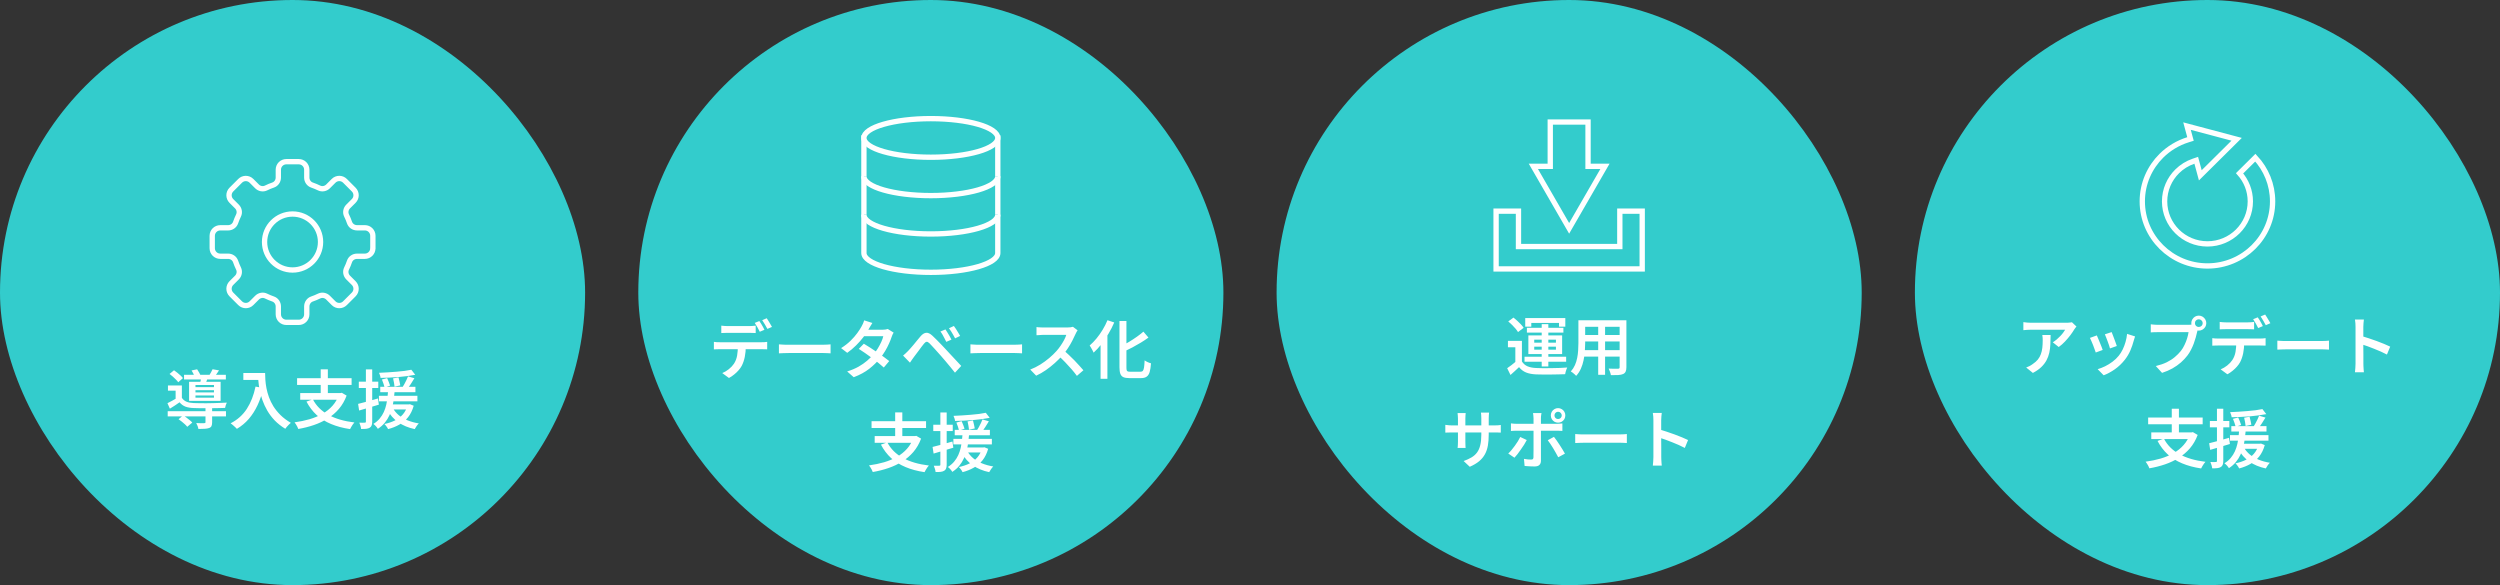 <svg width="940" height="220" viewBox="0 0 940 220" fill="none" xmlns="http://www.w3.org/2000/svg">
<rect x="0" y="0" width="940" height="220" fill="#333333" stroke="none"/>
<rect width="220" height="220" rx="110" fill="#33CCCC"/>
<path d="M140.201 93.334V88.653C140.201 86.992 138.854 85.646 137.193 85.646H134.228C132.967 85.646 131.821 84.87 131.415 83.681C131.106 82.766 130.736 81.881 130.312 81.026C129.754 79.892 130.014 78.534 130.906 77.642L133.004 75.545C134.18 74.368 134.18 72.465 133.004 71.288L129.699 67.984C128.523 66.808 126.619 66.808 125.443 67.984L123.345 70.082C122.454 70.973 121.089 71.234 119.962 70.676C119.107 70.257 118.222 69.888 117.312 69.579C116.124 69.172 115.348 68.026 115.348 66.765V63.8C115.348 62.139 114.002 60.793 112.34 60.793H107.66C105.998 60.793 104.652 62.139 104.652 63.8V66.765C104.652 68.02 103.876 69.172 102.688 69.579C101.772 69.888 100.887 70.257 100.032 70.682C98.898 71.24 97.54 70.979 96.649 70.088L94.551 67.99C93.375 66.814 91.471 66.814 90.295 67.99L86.99 71.294C85.814 72.471 85.814 74.374 86.99 75.551L89.088 77.648C89.98 78.54 90.24 79.904 89.682 81.032C89.264 81.887 88.894 82.772 88.585 83.687C88.179 84.876 87.033 85.652 85.772 85.652H82.807C81.145 85.652 79.799 86.998 79.799 88.659V93.34C79.799 95.001 81.145 96.347 82.807 96.347H85.772C87.033 96.347 88.179 97.123 88.585 98.312C88.894 99.221 89.264 100.106 89.682 100.967C90.24 102.101 89.98 103.459 89.088 104.351L86.99 106.448C85.814 107.625 85.814 109.528 86.99 110.705L90.295 114.009C91.471 115.185 93.375 115.185 94.551 114.009L96.649 111.911C97.54 111.02 98.904 110.759 100.032 111.317C100.887 111.735 101.772 112.105 102.688 112.421C103.876 112.827 104.652 113.973 104.652 115.234V118.199C104.652 119.86 105.998 121.206 107.66 121.206H112.34C114.002 121.206 115.348 119.86 115.348 118.199V115.234C115.348 113.979 116.124 112.827 117.312 112.421C118.222 112.111 119.107 111.742 119.962 111.323C121.096 110.765 122.454 111.026 123.345 111.917L125.443 114.015C126.619 115.191 128.523 115.191 129.699 114.015L133.004 110.711C134.18 109.535 134.18 107.631 133.004 106.454L130.906 104.357C130.014 103.465 129.754 102.101 130.312 100.973C130.73 100.119 131.1 99.233 131.409 98.318C131.815 97.129 132.961 96.353 134.222 96.353H137.187C138.848 96.353 140.194 95.007 140.194 93.346L140.201 93.334Z" stroke="white" stroke-width="2" stroke-miterlimit="10"/>
<path d="M110 101.52C115.813 101.52 120.526 96.808 120.526 90.994C120.526 85.181 115.813 80.469 110 80.469C104.187 80.469 99.474 85.181 99.474 90.994C99.474 96.808 104.187 101.52 110 101.52Z" stroke="white" stroke-width="2" stroke-miterlimit="10"/>
<path d="M63.056 154.599H84.968V156.567H63.056V154.599ZM69.2 140.919H84.92V142.671H69.2V140.919ZM77.264 153.207H79.76V158.775C79.76 159.383 79.68 159.855 79.52 160.191C79.376 160.527 79.072 160.775 78.608 160.935C78.16 161.095 77.608 161.191 76.952 161.223C76.312 161.271 75.528 161.295 74.6 161.295C74.552 160.959 74.448 160.583 74.288 160.167C74.128 159.751 73.96 159.383 73.784 159.063C74.216 159.079 74.632 159.095 75.032 159.111C75.448 159.127 75.808 159.135 76.112 159.135C76.432 159.119 76.656 159.111 76.784 159.111C76.976 159.095 77.104 159.063 77.168 159.015C77.232 158.967 77.264 158.871 77.264 158.727V153.207ZM67.136 157.623L68.888 156.183C69.288 156.423 69.696 156.703 70.112 157.023C70.544 157.343 70.952 157.663 71.336 157.983C71.736 158.303 72.056 158.607 72.296 158.895L70.4 160.479C70.192 160.191 69.904 159.879 69.536 159.543C69.184 159.207 68.792 158.871 68.36 158.535C67.944 158.199 67.536 157.895 67.136 157.623ZM63.752 140.607L65.432 139.215C65.832 139.487 66.248 139.799 66.68 140.151C67.112 140.487 67.512 140.831 67.88 141.183C68.264 141.535 68.568 141.863 68.792 142.167L67.016 143.727C66.808 143.423 66.52 143.087 66.152 142.719C65.8 142.335 65.416 141.967 65 141.615C64.584 141.247 64.168 140.911 63.752 140.607ZM72.032 139.287L74.12 138.855C74.376 139.207 74.624 139.607 74.864 140.055C75.12 140.487 75.304 140.871 75.416 141.207L73.208 141.687C73.112 141.367 72.952 140.983 72.728 140.535C72.504 140.071 72.272 139.655 72.032 139.287ZM73.496 146.703V147.543H80.456V146.703H73.496ZM73.496 148.695V149.535H80.456V148.695H73.496ZM73.496 144.759V145.551H80.456V144.759H73.496ZM71.096 143.559H82.952V150.735H71.096V143.559ZM68.384 144.927V150.423H66.032V146.895H63.152V144.927H68.384ZM75.704 141.615L78.248 141.807C78.072 142.255 77.904 142.679 77.744 143.079C77.584 143.479 77.44 143.823 77.312 144.111L75.272 143.847C75.368 143.495 75.456 143.119 75.536 142.719C75.616 142.303 75.672 141.935 75.704 141.615ZM79.928 138.831L82.352 139.263C82.064 139.711 81.776 140.135 81.488 140.535C81.216 140.919 80.96 141.263 80.72 141.567L78.68 141.135C78.904 140.783 79.128 140.399 79.352 139.983C79.592 139.551 79.784 139.167 79.928 138.831ZM68.384 149.583C68.8 150.239 69.384 150.727 70.136 151.047C70.904 151.351 71.808 151.519 72.848 151.551C73.424 151.567 74.112 151.583 74.912 151.599C75.728 151.615 76.592 151.623 77.504 151.623C78.432 151.607 79.368 151.591 80.312 151.575C81.256 151.543 82.152 151.511 83 151.479C83.864 151.447 84.624 151.415 85.28 151.383C85.168 151.607 85.04 151.919 84.896 152.319C84.768 152.719 84.68 153.071 84.632 153.375C83.88 153.391 82.984 153.415 81.944 153.447C80.904 153.463 79.824 153.479 78.704 153.495C77.584 153.495 76.512 153.495 75.488 153.495C74.48 153.479 73.608 153.455 72.872 153.423C71.64 153.391 70.592 153.215 69.728 152.895C68.864 152.559 68.128 152.015 67.52 151.263C66.96 151.663 66.376 152.063 65.768 152.463C65.16 152.847 64.528 153.247 63.872 153.663L62.96 151.599C63.52 151.327 64.12 151.015 64.76 150.663C65.416 150.311 66.048 149.951 66.656 149.583H68.384ZM91.496 140.247H98.288V142.863H91.496V140.247ZM97.016 140.247H99.68C99.68 140.999 99.712 141.863 99.776 142.839C99.84 143.799 99.976 144.831 100.184 145.935C100.392 147.023 100.704 148.151 101.12 149.319C101.536 150.471 102.096 151.623 102.8 152.775C103.52 153.911 104.408 155.007 105.464 156.063C106.536 157.119 107.832 158.095 109.352 158.991C109.16 159.135 108.928 159.343 108.656 159.615C108.384 159.887 108.12 160.167 107.864 160.455C107.624 160.743 107.424 160.999 107.264 161.223C105.728 160.279 104.4 159.231 103.28 158.079C102.176 156.911 101.248 155.679 100.496 154.383C99.744 153.071 99.136 151.759 98.672 150.447C98.208 149.119 97.856 147.831 97.616 146.583C97.376 145.335 97.216 144.167 97.136 143.079C97.056 141.991 97.016 141.047 97.016 140.247ZM96.08 145.359L99.032 145.887C98.472 148.287 97.736 150.455 96.824 152.391C95.912 154.327 94.816 156.039 93.536 157.527C92.256 158.999 90.768 160.239 89.072 161.247C88.912 161.071 88.688 160.847 88.4 160.575C88.112 160.319 87.816 160.055 87.512 159.783C87.208 159.527 86.944 159.319 86.72 159.159C89.28 157.847 91.312 156.031 92.816 153.711C94.32 151.375 95.408 148.591 96.08 145.359ZM117.632 150.135C118.896 152.583 120.848 154.535 123.488 155.991C126.128 157.431 129.384 158.383 133.256 158.847C133.064 159.039 132.864 159.287 132.656 159.591C132.464 159.895 132.272 160.199 132.08 160.503C131.888 160.823 131.736 161.103 131.624 161.343C128.936 160.943 126.552 160.303 124.472 159.423C122.392 158.559 120.584 157.431 119.048 156.039C117.528 154.631 116.256 152.951 115.232 150.999L117.632 150.135ZM112.88 147.783H128.336V150.303H112.88V147.783ZM111.704 142.191H132.2V144.735H111.704V142.191ZM120.584 138.879H123.272V148.935H120.584V138.879ZM127.496 147.783H128.048L128.528 147.687L130.328 148.743C129.608 150.663 128.64 152.335 127.424 153.759C126.208 155.167 124.808 156.367 123.224 157.359C121.64 158.351 119.912 159.167 118.04 159.807C116.168 160.447 114.208 160.943 112.16 161.295C112.096 161.055 111.976 160.775 111.8 160.455C111.64 160.151 111.464 159.847 111.272 159.543C111.096 159.239 110.92 158.991 110.744 158.799C112.744 158.527 114.632 158.135 116.408 157.623C118.184 157.095 119.8 156.415 121.256 155.583C122.728 154.751 123.992 153.735 125.048 152.535C126.12 151.335 126.936 149.911 127.496 148.263V147.783ZM142.976 145.431H156.2V147.471H142.976V145.431ZM142.472 148.815H156.944V150.903H142.472V148.815ZM145.64 152.055H153.776V153.951H145.64V152.055ZM143.6 142.695L145.568 142.167C145.776 142.615 145.984 143.111 146.192 143.655C146.4 144.183 146.56 144.631 146.672 144.999L144.608 145.671C144.512 145.271 144.368 144.791 144.176 144.231C143.984 143.671 143.792 143.159 143.6 142.695ZM147.8 142.263L149.84 141.903C149.984 142.383 150.112 142.911 150.224 143.487C150.352 144.047 150.448 144.519 150.512 144.903L148.352 145.383C148.32 144.983 148.248 144.487 148.136 143.895C148.04 143.303 147.928 142.759 147.8 142.263ZM154.664 139.023L156.128 140.919C155.248 141.095 154.272 141.255 153.2 141.399C152.144 141.543 151.04 141.663 149.888 141.759C148.736 141.855 147.584 141.927 146.432 141.975C145.28 142.023 144.168 142.063 143.096 142.095C143.08 141.807 143.008 141.479 142.88 141.111C142.768 140.743 142.648 140.431 142.52 140.175C143.576 140.127 144.656 140.071 145.76 140.007C146.88 139.943 147.976 139.863 149.048 139.767C150.136 139.671 151.16 139.567 152.12 139.455C153.096 139.327 153.944 139.183 154.664 139.023ZM147.728 153.471C148.288 154.463 149.032 155.351 149.96 156.135C150.904 156.903 152.008 157.543 153.272 158.055C154.536 158.567 155.936 158.951 157.472 159.207C157.2 159.463 156.92 159.799 156.632 160.215C156.344 160.631 156.112 161.007 155.936 161.343C153.536 160.831 151.464 159.967 149.72 158.751C147.992 157.535 146.632 155.983 145.64 154.095L147.728 153.471ZM153.416 141.519L155.816 142.215C155.368 142.951 154.904 143.695 154.424 144.447C153.944 145.183 153.504 145.815 153.104 146.343L151.28 145.695C151.536 145.311 151.792 144.879 152.048 144.399C152.32 143.903 152.576 143.407 152.816 142.911C153.056 142.399 153.256 141.935 153.416 141.519ZM153.248 152.055H153.728L154.136 151.983L155.552 152.559C155.072 154.271 154.368 155.711 153.44 156.879C152.512 158.031 151.408 158.959 150.128 159.663C148.864 160.383 147.464 160.943 145.928 161.343C145.848 161.167 145.728 160.951 145.568 160.695C145.408 160.455 145.232 160.215 145.04 159.975C144.864 159.735 144.696 159.551 144.536 159.423C145.992 159.119 147.304 158.679 148.472 158.103C149.64 157.527 150.632 156.775 151.448 155.847C152.264 154.919 152.864 153.767 153.248 152.391V152.055ZM145.952 146.727H148.424C148.344 147.719 148.232 148.751 148.088 149.823C147.96 150.895 147.768 151.967 147.512 153.039C147.256 154.095 146.896 155.127 146.432 156.135C145.984 157.127 145.4 158.063 144.68 158.943C143.976 159.807 143.104 160.575 142.064 161.247C141.904 160.943 141.664 160.615 141.344 160.263C141.024 159.911 140.704 159.623 140.384 159.399C141.328 158.823 142.12 158.151 142.76 157.383C143.4 156.615 143.92 155.791 144.32 154.911C144.72 154.015 145.024 153.103 145.232 152.175C145.44 151.231 145.592 150.295 145.688 149.367C145.8 148.439 145.888 147.559 145.952 146.727ZM134.648 151.863C135.608 151.623 136.752 151.327 138.08 150.975C139.408 150.607 140.752 150.223 142.112 149.823L142.448 152.151C141.168 152.535 139.88 152.919 138.584 153.303C137.304 153.687 136.12 154.039 135.032 154.359L134.648 151.863ZM134.912 143.511H142.232V145.887H134.912V143.511ZM137.576 138.903H139.952V158.511C139.952 159.119 139.88 159.599 139.736 159.951C139.608 160.319 139.368 160.607 139.016 160.815C138.68 161.023 138.248 161.159 137.72 161.223C137.208 161.287 136.56 161.311 135.776 161.295C135.76 160.991 135.68 160.599 135.536 160.119C135.408 159.655 135.264 159.255 135.104 158.919C135.568 158.935 135.992 158.943 136.376 158.943C136.76 158.943 137.024 158.935 137.168 158.919C137.312 158.919 137.416 158.895 137.48 158.847C137.544 158.799 137.576 158.687 137.576 158.511V138.903Z" fill="white"/>
<rect x="240" width="220" height="220" rx="110" fill="#33CCCC"/>
<path d="M324.832 51.864V95.137C324.832 99.144 336.103 102.394 350 102.394C363.897 102.394 375.168 99.144 375.168 95.137V51.864H324.832Z" fill="#33CCCC" stroke="white" stroke-width="2" stroke-miterlimit="10"/>
<path d="M350 59.121C363.9 59.121 375.168 55.872 375.168 51.864C375.168 47.856 363.9 44.606 350 44.606C336.1 44.606 324.832 47.856 324.832 51.864C324.832 55.872 336.1 59.121 350 59.121Z" fill="#33CCCC" stroke="white" stroke-width="2" stroke-miterlimit="10"/>
<path d="M375.168 66.288C375.168 70.296 363.897 73.546 350 73.546C336.103 73.546 324.832 70.302 324.832 66.288" fill="#33CCCC"/>
<path d="M375.168 66.288C375.168 70.296 363.897 73.546 350 73.546C336.103 73.546 324.832 70.302 324.832 66.288" stroke="white" stroke-width="2" stroke-miterlimit="10"/>
<path d="M375.168 80.712C375.168 84.72 363.897 87.969 350 87.969C336.103 87.969 324.832 84.726 324.832 80.712" fill="#33CCCC"/>
<path d="M375.168 80.712C375.168 84.72 363.897 87.969 350 87.969C336.103 87.969 324.832 84.726 324.832 80.712" stroke="white" stroke-width="2" stroke-miterlimit="10"/>
<path d="M271.206 122.442C271.59 122.49 271.998 122.53 272.43 122.562C272.862 122.594 273.27 122.61 273.654 122.61C273.958 122.61 274.382 122.61 274.926 122.61C275.47 122.61 276.07 122.61 276.726 122.61C277.382 122.61 278.03 122.61 278.67 122.61C279.326 122.61 279.918 122.61 280.446 122.61C280.974 122.61 281.374 122.61 281.646 122.61C282.046 122.61 282.462 122.594 282.894 122.562C283.326 122.53 283.742 122.49 284.142 122.442V125.226C283.742 125.194 283.326 125.178 282.894 125.178C282.462 125.162 282.046 125.154 281.646 125.154C281.374 125.154 280.974 125.154 280.446 125.154C279.918 125.154 279.326 125.154 278.67 125.154C278.03 125.154 277.382 125.154 276.726 125.154C276.07 125.154 275.47 125.154 274.926 125.154C274.382 125.154 273.966 125.154 273.678 125.154C273.278 125.154 272.854 125.162 272.406 125.178C271.958 125.178 271.558 125.194 271.206 125.226V122.442ZM268.422 128.538C268.758 128.586 269.118 128.626 269.502 128.658C269.902 128.674 270.286 128.682 270.654 128.682C270.862 128.682 271.278 128.682 271.902 128.682C272.526 128.682 273.278 128.682 274.158 128.682C275.038 128.682 275.982 128.682 276.99 128.682C278.014 128.682 279.03 128.682 280.038 128.682C281.062 128.682 282.014 128.682 282.894 128.682C283.79 128.682 284.542 128.682 285.15 128.682C285.774 128.682 286.182 128.682 286.374 128.682C286.63 128.682 286.966 128.674 287.382 128.658C287.798 128.642 288.158 128.602 288.462 128.538V131.346C288.174 131.33 287.83 131.322 287.43 131.322C287.046 131.306 286.694 131.298 286.374 131.298C286.182 131.298 285.774 131.298 285.15 131.298C284.542 131.298 283.79 131.298 282.894 131.298C282.014 131.298 281.062 131.298 280.038 131.298C279.03 131.298 278.014 131.298 276.99 131.298C275.982 131.298 275.038 131.298 274.158 131.298C273.278 131.298 272.526 131.298 271.902 131.298C271.278 131.298 270.862 131.298 270.654 131.298C270.302 131.298 269.918 131.306 269.502 131.322C269.102 131.322 268.742 131.338 268.422 131.37V128.538ZM280.422 130.026C280.422 131.562 280.294 132.954 280.038 134.202C279.782 135.45 279.398 136.57 278.886 137.562C278.598 138.106 278.206 138.658 277.71 139.218C277.23 139.778 276.678 140.306 276.054 140.802C275.446 141.314 274.79 141.754 274.086 142.122L271.566 140.274C272.43 139.922 273.254 139.434 274.038 138.81C274.838 138.17 275.478 137.49 275.958 136.77C276.566 135.842 276.966 134.81 277.158 133.674C277.35 132.538 277.446 131.322 277.446 130.026H280.422ZM285.51 120.714C285.718 120.986 285.942 121.322 286.182 121.722C286.422 122.122 286.654 122.522 286.878 122.922C287.102 123.322 287.286 123.682 287.43 124.002L285.678 124.746C285.438 124.25 285.142 123.69 284.79 123.066C284.438 122.426 284.102 121.874 283.782 121.41L285.51 120.714ZM288.294 119.658C288.502 119.962 288.726 120.314 288.966 120.714C289.222 121.114 289.462 121.514 289.686 121.914C289.926 122.298 290.118 122.634 290.262 122.922L288.534 123.666C288.278 123.154 287.966 122.594 287.598 121.986C287.246 121.362 286.91 120.826 286.59 120.378L288.294 119.658ZM292.878 129.474C293.15 129.49 293.494 129.514 293.91 129.546C294.342 129.578 294.79 129.602 295.254 129.618C295.718 129.618 296.158 129.618 296.574 129.618C296.942 129.618 297.414 129.618 297.99 129.618C298.566 129.618 299.206 129.618 299.91 129.618C300.614 129.618 301.342 129.618 302.094 129.618C302.862 129.618 303.622 129.618 304.374 129.618C305.142 129.618 305.862 129.618 306.534 129.618C307.206 129.618 307.798 129.618 308.31 129.618C308.838 129.618 309.254 129.618 309.558 129.618C310.134 129.618 310.654 129.602 311.118 129.57C311.598 129.522 311.99 129.49 312.294 129.474V132.858C312.022 132.842 311.622 132.818 311.094 132.786C310.582 132.754 310.07 132.738 309.558 132.738C309.27 132.738 308.862 132.738 308.334 132.738C307.806 132.738 307.198 132.738 306.51 132.738C305.838 132.738 305.126 132.738 304.374 132.738C303.622 132.738 302.862 132.738 302.094 132.738C301.342 132.738 300.614 132.738 299.91 132.738C299.206 132.738 298.566 132.738 297.99 132.738C297.414 132.738 296.942 132.738 296.574 132.738C295.902 132.738 295.222 132.754 294.534 132.786C293.862 132.802 293.31 132.826 292.878 132.858V129.474ZM324.798 129.234C325.534 129.666 326.334 130.162 327.198 130.722C328.078 131.282 328.958 131.866 329.838 132.474C330.718 133.066 331.55 133.65 332.334 134.226C333.118 134.786 333.79 135.298 334.35 135.762L332.31 138.186C331.782 137.69 331.126 137.13 330.342 136.506C329.574 135.882 328.75 135.25 327.87 134.61C326.99 133.954 326.118 133.33 325.254 132.738C324.39 132.146 323.606 131.626 322.902 131.178L324.798 129.234ZM336.006 125.058C335.878 125.266 335.742 125.514 335.598 125.802C335.47 126.09 335.358 126.378 335.262 126.666C335.022 127.418 334.694 128.25 334.278 129.162C333.878 130.074 333.398 131.002 332.838 131.946C332.278 132.89 331.638 133.802 330.918 134.682C329.798 136.074 328.438 137.402 326.838 138.666C325.238 139.914 323.294 140.97 321.006 141.834L318.534 139.674C320.15 139.162 321.574 138.562 322.806 137.874C324.038 137.17 325.118 136.418 326.046 135.618C326.974 134.818 327.782 134.01 328.47 133.194C329.03 132.538 329.558 131.81 330.054 131.01C330.55 130.194 330.982 129.386 331.35 128.586C331.718 127.786 331.974 127.058 332.118 126.402H323.79L324.798 123.978H331.854C332.206 123.978 332.558 123.954 332.91 123.906C333.262 123.858 333.558 123.786 333.798 123.69L336.006 125.058ZM328.014 121.434C327.758 121.818 327.502 122.234 327.246 122.682C326.99 123.13 326.79 123.474 326.646 123.714C326.134 124.658 325.47 125.666 324.654 126.738C323.838 127.81 322.91 128.858 321.87 129.882C320.846 130.906 319.742 131.834 318.558 132.666L316.254 130.89C317.646 130.01 318.838 129.082 319.83 128.106C320.822 127.13 321.654 126.178 322.326 125.25C322.998 124.322 323.526 123.506 323.91 122.802C324.086 122.53 324.27 122.17 324.462 121.722C324.67 121.258 324.822 120.834 324.918 120.45L328.014 121.434ZM355.494 123.858C355.718 124.178 355.966 124.57 356.238 125.034C356.526 125.482 356.806 125.946 357.078 126.426C357.35 126.89 357.574 127.314 357.75 127.698L355.806 128.538C355.582 128.058 355.35 127.602 355.11 127.17C354.886 126.722 354.654 126.29 354.414 125.874C354.174 125.442 353.902 125.034 353.598 124.65L355.494 123.858ZM358.662 122.562C358.902 122.866 359.166 123.25 359.454 123.714C359.742 124.162 360.022 124.618 360.294 125.082C360.582 125.546 360.822 125.954 361.014 126.306L359.118 127.218C358.878 126.738 358.63 126.282 358.374 125.85C358.134 125.418 357.886 125.002 357.63 124.602C357.374 124.202 357.102 123.81 356.814 123.426L358.662 122.562ZM339.558 133.698C339.91 133.41 340.222 133.138 340.494 132.882C340.782 132.61 341.102 132.298 341.454 131.946C341.742 131.658 342.062 131.306 342.414 130.89C342.782 130.474 343.174 130.018 343.59 129.522C344.006 129.01 344.43 128.49 344.862 127.962C345.294 127.434 345.71 126.938 346.11 126.474C346.798 125.658 347.494 125.21 348.198 125.13C348.918 125.034 349.726 125.41 350.622 126.258C351.166 126.738 351.718 127.274 352.278 127.866C352.854 128.442 353.422 129.026 353.982 129.618C354.542 130.194 355.054 130.738 355.518 131.25C356.062 131.826 356.67 132.482 357.342 133.218C358.03 133.938 358.726 134.682 359.43 135.45C360.15 136.218 360.814 136.93 361.422 137.586L359.07 140.13C358.526 139.442 357.95 138.73 357.342 137.994C356.734 137.258 356.134 136.538 355.542 135.834C354.95 135.13 354.414 134.506 353.934 133.962C353.582 133.546 353.19 133.106 352.758 132.642C352.342 132.162 351.926 131.698 351.51 131.25C351.094 130.786 350.702 130.362 350.334 129.978C349.982 129.594 349.694 129.29 349.47 129.066C349.054 128.666 348.702 128.482 348.414 128.514C348.126 128.53 347.798 128.762 347.43 129.21C347.174 129.53 346.878 129.906 346.542 130.338C346.222 130.77 345.886 131.226 345.534 131.706C345.182 132.17 344.838 132.626 344.502 133.074C344.182 133.522 343.894 133.906 343.638 134.226C343.382 134.578 343.118 134.946 342.846 135.33C342.574 135.714 342.342 136.058 342.15 136.362L339.558 133.698ZM364.878 129.474C365.15 129.49 365.494 129.514 365.91 129.546C366.342 129.578 366.79 129.602 367.254 129.618C367.718 129.618 368.158 129.618 368.574 129.618C368.942 129.618 369.414 129.618 369.99 129.618C370.566 129.618 371.206 129.618 371.91 129.618C372.614 129.618 373.342 129.618 374.094 129.618C374.862 129.618 375.622 129.618 376.374 129.618C377.142 129.618 377.862 129.618 378.534 129.618C379.206 129.618 379.798 129.618 380.31 129.618C380.838 129.618 381.254 129.618 381.558 129.618C382.134 129.618 382.654 129.602 383.118 129.57C383.598 129.522 383.99 129.49 384.294 129.474V132.858C384.022 132.842 383.622 132.818 383.094 132.786C382.582 132.754 382.07 132.738 381.558 132.738C381.27 132.738 380.862 132.738 380.334 132.738C379.806 132.738 379.198 132.738 378.51 132.738C377.838 132.738 377.126 132.738 376.374 132.738C375.622 132.738 374.862 132.738 374.094 132.738C373.342 132.738 372.614 132.738 371.91 132.738C371.206 132.738 370.566 132.738 369.99 132.738C369.414 132.738 368.942 132.738 368.574 132.738C367.902 132.738 367.222 132.754 366.534 132.786C365.862 132.802 365.31 132.826 364.878 132.858V129.474ZM405.178 124.194C405.098 124.322 404.97 124.522 404.794 124.794C404.634 125.066 404.506 125.322 404.41 125.562C404.09 126.314 403.682 127.162 403.186 128.106C402.706 129.05 402.154 129.994 401.53 130.938C400.922 131.866 400.274 132.722 399.586 133.506C398.706 134.514 397.722 135.506 396.634 136.482C395.562 137.442 394.434 138.338 393.25 139.17C392.066 139.986 390.85 140.682 389.602 141.258L387.37 138.954C388.666 138.458 389.922 137.834 391.138 137.082C392.354 136.314 393.482 135.49 394.522 134.61C395.562 133.73 396.466 132.858 397.234 131.994C397.778 131.386 398.29 130.73 398.77 130.026C399.266 129.306 399.706 128.586 400.09 127.866C400.474 127.146 400.754 126.49 400.93 125.898C400.786 125.898 400.49 125.898 400.042 125.898C399.61 125.898 399.098 125.898 398.506 125.898C397.93 125.898 397.322 125.898 396.682 125.898C396.058 125.898 395.45 125.898 394.858 125.898C394.282 125.898 393.778 125.898 393.346 125.898C392.914 125.898 392.618 125.898 392.458 125.898C392.138 125.898 391.794 125.914 391.426 125.946C391.058 125.962 390.722 125.986 390.418 126.018C390.114 126.034 389.882 126.042 389.722 126.042V122.97C389.914 123.002 390.178 123.034 390.514 123.066C390.866 123.082 391.218 123.098 391.57 123.114C391.922 123.13 392.218 123.138 392.458 123.138C392.65 123.138 392.97 123.138 393.418 123.138C393.866 123.138 394.386 123.138 394.978 123.138C395.586 123.138 396.21 123.138 396.85 123.138C397.49 123.138 398.106 123.138 398.698 123.138C399.29 123.138 399.802 123.138 400.234 123.138C400.666 123.138 400.97 123.138 401.146 123.138C401.642 123.138 402.09 123.114 402.49 123.066C402.89 123.018 403.202 122.954 403.426 122.874L405.178 124.194ZM399.898 131.706C400.538 132.218 401.202 132.802 401.89 133.458C402.594 134.114 403.29 134.794 403.978 135.498C404.666 136.202 405.298 136.882 405.874 137.538C406.466 138.178 406.962 138.738 407.362 139.218L404.914 141.33C404.338 140.53 403.666 139.69 402.898 138.81C402.13 137.93 401.322 137.05 400.474 136.17C399.626 135.29 398.77 134.466 397.906 133.698L399.898 131.706ZM420.922 120.69H423.538V138.114C423.538 138.594 423.57 138.954 423.634 139.194C423.698 139.418 423.834 139.57 424.042 139.65C424.25 139.73 424.554 139.77 424.954 139.77C425.098 139.77 425.338 139.77 425.674 139.77C426.026 139.77 426.41 139.77 426.826 139.77C427.258 139.77 427.65 139.77 428.002 139.77C428.37 139.77 428.634 139.77 428.794 139.77C429.21 139.77 429.514 139.658 429.706 139.434C429.914 139.194 430.066 138.762 430.162 138.138C430.258 137.514 430.33 136.634 430.378 135.498C430.698 135.738 431.09 135.962 431.554 136.17C432.018 136.378 432.426 136.522 432.778 136.602C432.682 137.962 432.514 139.05 432.274 139.866C432.034 140.682 431.658 141.266 431.146 141.618C430.65 141.986 429.938 142.17 429.01 142.17C428.882 142.17 428.666 142.17 428.362 142.17C428.074 142.17 427.746 142.17 427.378 142.17C427.01 142.17 426.634 142.17 426.25 142.17C425.882 142.17 425.554 142.17 425.266 142.17C424.978 142.17 424.77 142.17 424.642 142.17C423.682 142.17 422.93 142.05 422.386 141.81C421.858 141.57 421.482 141.154 421.258 140.562C421.034 139.97 420.922 139.146 420.922 138.09V120.69ZM429.922 124.698L431.818 126.93C430.938 127.57 429.986 128.202 428.962 128.826C427.938 129.45 426.882 130.05 425.794 130.626C424.706 131.186 423.642 131.714 422.602 132.21C422.506 131.906 422.354 131.562 422.146 131.178C421.938 130.794 421.738 130.458 421.546 130.17C422.554 129.674 423.562 129.122 424.57 128.514C425.594 127.89 426.57 127.25 427.498 126.594C428.426 125.938 429.234 125.306 429.922 124.698ZM416.41 120.402L418.954 121.242C418.346 122.666 417.626 124.074 416.794 125.466C415.978 126.858 415.09 128.17 414.13 129.402C413.186 130.618 412.21 131.682 411.202 132.594C411.122 132.37 410.986 132.09 410.794 131.754C410.618 131.418 410.434 131.082 410.242 130.746C410.05 130.394 409.874 130.114 409.714 129.906C410.594 129.154 411.45 128.274 412.282 127.266C413.114 126.258 413.882 125.17 414.586 124.002C415.306 122.818 415.914 121.618 416.41 120.402ZM413.818 127.026L416.362 124.482L416.386 124.53V142.434H413.818V127.026ZM333.632 166.322C334.896 168.77 336.848 170.722 339.488 172.178C342.128 173.618 345.384 174.57 349.256 175.034C349.064 175.226 348.864 175.474 348.656 175.778C348.464 176.082 348.272 176.386 348.08 176.69C347.888 177.01 347.736 177.29 347.624 177.53C344.936 177.13 342.552 176.49 340.472 175.61C338.392 174.746 336.584 173.618 335.048 172.226C333.528 170.818 332.256 169.138 331.232 167.186L333.632 166.322ZM328.88 163.97H344.336V166.49H328.88V163.97ZM327.704 158.378H348.2V160.922H327.704V158.378ZM336.584 155.066H339.272V165.122H336.584V155.066ZM343.496 163.97H344.048L344.528 163.874L346.328 164.93C345.608 166.85 344.64 168.522 343.424 169.946C342.208 171.354 340.808 172.554 339.224 173.546C337.64 174.538 335.912 175.354 334.04 175.994C332.168 176.634 330.208 177.13 328.16 177.482C328.096 177.242 327.976 176.962 327.8 176.642C327.64 176.338 327.464 176.034 327.272 175.73C327.096 175.426 326.92 175.178 326.744 174.986C328.744 174.714 330.632 174.322 332.408 173.81C334.184 173.282 335.8 172.602 337.256 171.77C338.728 170.938 339.992 169.922 341.048 168.722C342.12 167.522 342.936 166.098 343.496 164.45V163.97ZM358.976 161.618H372.2V163.658H358.976V161.618ZM358.472 165.002H372.944V167.09H358.472V165.002ZM361.64 168.242H369.776V170.138H361.64V168.242ZM359.6 158.882L361.568 158.354C361.776 158.802 361.984 159.298 362.192 159.842C362.4 160.37 362.56 160.818 362.672 161.186L360.608 161.858C360.512 161.458 360.368 160.978 360.176 160.418C359.984 159.858 359.792 159.346 359.6 158.882ZM363.8 158.45L365.84 158.09C365.984 158.57 366.112 159.098 366.224 159.674C366.352 160.234 366.448 160.706 366.512 161.09L364.352 161.57C364.32 161.17 364.248 160.674 364.136 160.082C364.04 159.49 363.928 158.946 363.8 158.45ZM370.664 155.21L372.128 157.106C371.248 157.282 370.272 157.442 369.2 157.586C368.144 157.73 367.04 157.85 365.888 157.946C364.736 158.042 363.584 158.114 362.432 158.162C361.28 158.21 360.168 158.25 359.096 158.282C359.08 157.994 359.008 157.666 358.88 157.298C358.768 156.93 358.648 156.618 358.52 156.362C359.576 156.314 360.656 156.258 361.76 156.194C362.88 156.13 363.976 156.05 365.048 155.954C366.136 155.858 367.16 155.754 368.12 155.642C369.096 155.514 369.944 155.37 370.664 155.21ZM363.728 169.658C364.288 170.65 365.032 171.538 365.96 172.322C366.904 173.09 368.008 173.73 369.272 174.242C370.536 174.754 371.936 175.138 373.472 175.394C373.2 175.65 372.92 175.986 372.632 176.402C372.344 176.818 372.112 177.194 371.936 177.53C369.536 177.018 367.464 176.154 365.72 174.938C363.992 173.722 362.632 172.17 361.64 170.282L363.728 169.658ZM369.416 157.706L371.816 158.402C371.368 159.138 370.904 159.882 370.424 160.634C369.944 161.37 369.504 162.002 369.104 162.53L367.28 161.882C367.536 161.498 367.792 161.066 368.048 160.586C368.32 160.09 368.576 159.594 368.816 159.098C369.056 158.586 369.256 158.122 369.416 157.706ZM369.248 168.242H369.728L370.136 168.17L371.552 168.746C371.072 170.458 370.368 171.898 369.44 173.066C368.512 174.218 367.408 175.146 366.128 175.85C364.864 176.57 363.464 177.13 361.928 177.53C361.848 177.354 361.728 177.138 361.568 176.882C361.408 176.642 361.232 176.402 361.04 176.162C360.864 175.922 360.696 175.738 360.536 175.61C361.992 175.306 363.304 174.866 364.472 174.29C365.64 173.714 366.632 172.962 367.448 172.034C368.264 171.106 368.864 169.954 369.248 168.578V168.242ZM361.952 162.914H364.424C364.344 163.906 364.232 164.938 364.088 166.01C363.96 167.082 363.768 168.154 363.512 169.226C363.256 170.282 362.896 171.314 362.432 172.322C361.984 173.314 361.4 174.25 360.68 175.13C359.976 175.994 359.104 176.762 358.064 177.434C357.904 177.13 357.664 176.802 357.344 176.45C357.024 176.098 356.704 175.81 356.384 175.586C357.328 175.01 358.12 174.338 358.76 173.57C359.4 172.802 359.92 171.978 360.32 171.098C360.72 170.202 361.024 169.29 361.232 168.362C361.44 167.418 361.592 166.482 361.688 165.554C361.8 164.626 361.888 163.746 361.952 162.914ZM350.648 168.05C351.608 167.81 352.752 167.514 354.08 167.162C355.408 166.794 356.752 166.41 358.112 166.01L358.448 168.338C357.168 168.722 355.88 169.106 354.584 169.49C353.304 169.874 352.12 170.226 351.032 170.546L350.648 168.05ZM350.912 159.698H358.232V162.074H350.912V159.698ZM353.576 155.09H355.952V174.698C355.952 175.306 355.88 175.786 355.736 176.138C355.608 176.506 355.368 176.794 355.016 177.002C354.68 177.21 354.248 177.346 353.72 177.41C353.208 177.474 352.56 177.498 351.776 177.482C351.76 177.178 351.68 176.786 351.536 176.306C351.408 175.842 351.264 175.442 351.104 175.106C351.568 175.122 351.992 175.13 352.376 175.13C352.76 175.13 353.024 175.122 353.168 175.106C353.312 175.106 353.416 175.082 353.48 175.034C353.544 174.986 353.576 174.874 353.576 174.698V155.09Z" fill="white"/>
<rect x="480" width="220" height="220" rx="110" fill="#33CCCC"/>
<path d="M617.469 101.118H562.531V79.394H570.947V92.702H609.053V79.394H617.469V101.118Z" fill="#33CCCC" stroke="white" stroke-width="2" stroke-miterlimit="10"/>
<path d="M597.103 62.544V45.883H582.897V62.544H576.537L589.997 85.863L603.463 62.544H597.103Z" fill="#33CCCC" stroke="white" stroke-width="2" stroke-miterlimit="10"/>
<path d="M572.24 128.173V136.933H569.768V130.573H566.984V128.173H572.24ZM572.24 135.901C572.736 136.717 573.432 137.325 574.328 137.725C575.24 138.109 576.328 138.325 577.592 138.373C578.312 138.405 579.168 138.429 580.16 138.445C581.152 138.445 582.192 138.437 583.28 138.421C584.384 138.405 585.456 138.381 586.496 138.349C587.552 138.301 588.48 138.245 589.28 138.181C589.184 138.373 589.08 138.621 588.968 138.925C588.872 139.229 588.776 139.533 588.68 139.837C588.6 140.157 588.536 140.445 588.488 140.701C587.768 140.733 586.928 140.757 585.968 140.773C585.024 140.805 584.04 140.821 583.016 140.821C582.008 140.837 581.024 140.837 580.064 140.821C579.12 140.805 578.296 140.789 577.592 140.773C576.104 140.709 574.84 140.469 573.8 140.053C572.776 139.637 571.896 138.965 571.16 138.037C570.664 138.517 570.152 138.997 569.624 139.477C569.096 139.973 568.536 140.477 567.944 140.989L566.696 138.445C567.208 138.093 567.752 137.701 568.328 137.269C568.92 136.821 569.48 136.365 570.008 135.901H572.24ZM567.104 120.853L569.072 119.413C569.536 119.765 570.016 120.173 570.512 120.637C571.008 121.085 571.464 121.533 571.88 121.981C572.296 122.429 572.632 122.853 572.888 123.253L570.776 124.861C570.552 124.477 570.24 124.045 569.84 123.565C569.44 123.085 569 122.613 568.52 122.149C568.04 121.669 567.568 121.237 567.104 120.853ZM579.68 121.885H582.176V137.797H579.68V121.885ZM576.872 130.357V131.485H585.032V130.357H576.872ZM576.872 127.717V128.845H585.032V127.717H576.872ZM574.664 126.109H587.36V133.117H574.664V126.109ZM573.488 119.581H588.56V122.821H586.184V121.429H575.768V122.821H573.488V119.581ZM574.112 123.253H587.84V125.053H574.112V123.253ZM573.224 134.125H588.872V136.021H573.224V134.125ZM594.944 120.421H609.92V122.869H594.944V120.421ZM594.944 125.965H609.944V128.389H594.944V125.965ZM594.872 131.653H610.016V134.077H594.872V131.653ZM593.48 120.421H596.024V129.085C596.024 130.013 595.984 131.029 595.904 132.133C595.824 133.221 595.664 134.325 595.424 135.445C595.2 136.549 594.864 137.605 594.416 138.613C593.968 139.621 593.376 140.525 592.64 141.325C592.512 141.165 592.32 140.973 592.064 140.749C591.808 140.525 591.552 140.309 591.296 140.101C591.04 139.909 590.816 139.765 590.624 139.669C591.28 138.933 591.8 138.133 592.184 137.269C592.568 136.389 592.848 135.485 593.024 134.557C593.216 133.613 593.336 132.677 593.384 131.749C593.448 130.805 593.48 129.909 593.48 129.061V120.421ZM608.984 120.421H611.528V138.085C611.528 138.789 611.432 139.333 611.24 139.717C611.064 140.117 610.752 140.421 610.304 140.629C609.84 140.837 609.232 140.965 608.48 141.013C607.744 141.061 606.816 141.077 605.696 141.061C605.648 140.725 605.536 140.309 605.36 139.813C605.2 139.333 605.032 138.925 604.856 138.589C605.352 138.621 605.84 138.637 606.32 138.637C606.8 138.637 607.224 138.637 607.592 138.637C607.96 138.637 608.216 138.637 608.36 138.637C608.584 138.637 608.744 138.597 608.84 138.517C608.936 138.421 608.984 138.269 608.984 138.061V120.421ZM600.92 121.381H603.512V140.917H600.92V121.381ZM559.76 163.389C559.76 164.909 559.656 166.277 559.448 167.493C559.24 168.709 558.872 169.805 558.344 170.781C557.816 171.757 557.088 172.637 556.16 173.421C555.232 174.189 554.056 174.885 552.632 175.509L550.328 173.349C551.48 172.933 552.472 172.477 553.304 171.981C554.136 171.485 554.824 170.869 555.368 170.133C555.912 169.397 556.312 168.493 556.568 167.421C556.84 166.349 556.976 165.045 556.976 163.509V157.293C556.976 156.813 556.96 156.389 556.928 156.021C556.896 155.637 556.864 155.341 556.832 155.133H559.904C559.888 155.341 559.856 155.637 559.808 156.021C559.776 156.389 559.76 156.813 559.76 157.293V163.389ZM551.096 155.325C551.08 155.517 551.056 155.797 551.024 156.165C550.992 156.517 550.976 156.925 550.976 157.389V166.029C550.976 166.349 550.984 166.677 551 167.013C551.016 167.333 551.024 167.621 551.024 167.877C551.04 168.117 551.056 168.301 551.072 168.429H548.048C548.08 168.301 548.104 168.117 548.12 167.877C548.136 167.621 548.152 167.333 548.168 167.013C548.184 166.693 548.192 166.365 548.192 166.029V157.365C548.192 157.045 548.176 156.709 548.144 156.357C548.128 156.005 548.096 155.661 548.048 155.325H551.096ZM543.44 159.741C543.568 159.757 543.76 159.781 544.016 159.813C544.272 159.845 544.568 159.877 544.904 159.909C545.256 159.941 545.616 159.957 545.984 159.957H561.776C562.384 159.957 562.888 159.941 563.288 159.909C563.688 159.877 564.024 159.837 564.296 159.789V162.669C564.072 162.637 563.744 162.621 563.312 162.621C562.896 162.605 562.392 162.597 561.8 162.597H545.984C545.6 162.597 545.24 162.605 544.904 162.621C544.584 162.621 544.296 162.629 544.04 162.645C543.8 162.661 543.6 162.669 543.44 162.669V159.741ZM584.48 156.189C584.48 156.573 584.608 156.901 584.864 157.173C585.136 157.429 585.456 157.557 585.824 157.557C586.208 157.557 586.536 157.429 586.808 157.173C587.08 156.901 587.216 156.573 587.216 156.189C587.216 155.821 587.08 155.501 586.808 155.229C586.536 154.957 586.208 154.821 585.824 154.821C585.456 154.821 585.136 154.957 584.864 155.229C584.608 155.501 584.48 155.821 584.48 156.189ZM583.112 156.189C583.112 155.693 583.232 155.237 583.472 154.821C583.712 154.405 584.04 154.077 584.456 153.837C584.872 153.581 585.328 153.453 585.824 153.453C586.336 153.453 586.8 153.581 587.216 153.837C587.632 154.077 587.96 154.405 588.2 154.821C588.44 155.237 588.56 155.693 588.56 156.189C588.56 156.701 588.44 157.165 588.2 157.581C587.96 157.981 587.632 158.309 587.216 158.565C586.8 158.805 586.336 158.925 585.824 158.925C585.328 158.925 584.872 158.805 584.456 158.565C584.04 158.309 583.712 157.981 583.472 157.581C583.232 157.165 583.112 156.701 583.112 156.189ZM579.608 155.301C579.592 155.413 579.56 155.589 579.512 155.829C579.48 156.069 579.448 156.325 579.416 156.597C579.4 156.869 579.392 157.101 579.392 157.293C579.392 157.741 579.392 158.253 579.392 158.829C579.392 159.389 579.392 159.949 579.392 160.509C579.392 161.069 579.392 161.573 579.392 162.021C579.392 162.341 579.392 162.797 579.392 163.389C579.392 163.965 579.392 164.621 579.392 165.357C579.392 166.093 579.392 166.853 579.392 167.637C579.392 168.421 579.392 169.181 579.392 169.917C579.392 170.653 579.392 171.309 579.392 171.885C579.392 172.461 579.392 172.917 579.392 173.253C579.392 173.925 579.2 174.445 578.816 174.813C578.448 175.197 577.848 175.389 577.016 175.389C576.616 175.389 576.192 175.381 575.744 175.365C575.312 175.349 574.88 175.325 574.448 175.293C574.032 175.277 573.632 175.245 573.248 175.197L573.008 172.533C573.52 172.629 574.016 172.701 574.496 172.749C574.992 172.781 575.392 172.797 575.696 172.797C576.016 172.797 576.24 172.733 576.368 172.605C576.496 172.461 576.568 172.237 576.584 171.933C576.584 171.757 576.584 171.429 576.584 170.949C576.6 170.453 576.608 169.869 576.608 169.197C576.608 168.509 576.608 167.789 576.608 167.037C576.608 166.269 576.608 165.541 576.608 164.853C576.608 164.165 576.608 163.573 576.608 163.077C576.608 162.565 576.608 162.213 576.608 162.021C576.608 161.733 576.608 161.309 576.608 160.749C576.608 160.173 576.608 159.565 576.608 158.925C576.608 158.285 576.608 157.733 576.608 157.269C576.608 156.981 576.584 156.629 576.536 156.213C576.488 155.797 576.448 155.493 576.416 155.301H579.608ZM568.112 159.189C568.464 159.237 568.832 159.277 569.216 159.309C569.6 159.341 569.976 159.357 570.344 159.357C570.552 159.357 570.944 159.357 571.52 159.357C572.112 159.357 572.816 159.357 573.632 159.357C574.448 159.357 575.328 159.357 576.272 159.357C577.232 159.357 578.184 159.357 579.128 159.357C580.088 159.357 580.984 159.357 581.816 159.357C582.648 159.357 583.36 159.357 583.952 159.357C584.544 159.357 584.96 159.357 585.2 159.357C585.52 159.357 585.896 159.341 586.328 159.309C586.76 159.277 587.136 159.245 587.456 159.213V162.021C587.104 162.005 586.72 161.989 586.304 161.973C585.904 161.957 585.544 161.949 585.224 161.949C584.984 161.949 584.568 161.949 583.976 161.949C583.384 161.949 582.672 161.949 581.84 161.949C581.008 161.949 580.12 161.949 579.176 161.949C578.232 161.949 577.288 161.949 576.344 161.949C575.4 161.949 574.512 161.949 573.68 161.949C572.848 161.949 572.136 161.949 571.544 161.949C570.968 161.949 570.568 161.949 570.344 161.949C569.992 161.949 569.616 161.957 569.216 161.973C568.816 161.989 568.448 162.013 568.112 162.045V159.189ZM574.064 165.453C573.792 165.981 573.464 166.557 573.08 167.181C572.696 167.789 572.28 168.405 571.832 169.029C571.4 169.653 570.976 170.237 570.56 170.781C570.144 171.309 569.768 171.749 569.432 172.101L567.104 170.517C567.504 170.149 567.912 169.717 568.328 169.221C568.76 168.709 569.176 168.173 569.576 167.613C569.992 167.037 570.376 166.469 570.728 165.909C571.08 165.349 571.376 164.813 571.616 164.301L574.064 165.453ZM584.288 164.253C584.608 164.637 584.952 165.101 585.32 165.645C585.688 166.173 586.064 166.733 586.448 167.325C586.848 167.917 587.216 168.501 587.552 169.077C587.888 169.637 588.176 170.133 588.416 170.565L585.896 171.933C585.64 171.437 585.344 170.893 585.008 170.301C584.688 169.709 584.344 169.117 583.976 168.525C583.624 167.933 583.272 167.381 582.92 166.869C582.568 166.341 582.248 165.893 581.96 165.525L584.288 164.253ZM592.28 163.197C592.552 163.213 592.896 163.237 593.312 163.269C593.744 163.301 594.192 163.325 594.656 163.341C595.12 163.341 595.56 163.341 595.976 163.341C596.344 163.341 596.816 163.341 597.392 163.341C597.968 163.341 598.608 163.341 599.312 163.341C600.016 163.341 600.744 163.341 601.496 163.341C602.264 163.341 603.024 163.341 603.776 163.341C604.544 163.341 605.264 163.341 605.936 163.341C606.608 163.341 607.2 163.341 607.712 163.341C608.24 163.341 608.656 163.341 608.96 163.341C609.536 163.341 610.056 163.325 610.52 163.293C611 163.245 611.392 163.213 611.696 163.197V166.581C611.424 166.565 611.024 166.541 610.496 166.509C609.984 166.477 609.472 166.461 608.96 166.461C608.672 166.461 608.264 166.461 607.736 166.461C607.208 166.461 606.6 166.461 605.912 166.461C605.24 166.461 604.528 166.461 603.776 166.461C603.024 166.461 602.264 166.461 601.496 166.461C600.744 166.461 600.016 166.461 599.312 166.461C598.608 166.461 597.968 166.461 597.392 166.461C596.816 166.461 596.344 166.461 595.976 166.461C595.304 166.461 594.624 166.477 593.936 166.509C593.264 166.525 592.712 166.549 592.28 166.581V163.197ZM621.68 171.861C621.68 171.589 621.68 171.109 621.68 170.421C621.68 169.717 621.68 168.909 621.68 167.997C621.68 167.069 621.68 166.101 621.68 165.093C621.68 164.069 621.68 163.085 621.68 162.141C621.68 161.197 621.68 160.365 621.68 159.645C621.68 158.909 621.68 158.373 621.68 158.037C621.68 157.621 621.664 157.157 621.632 156.645C621.6 156.117 621.544 155.653 621.464 155.253H624.824C624.776 155.653 624.728 156.101 624.68 156.597C624.632 157.093 624.608 157.573 624.608 158.037C624.608 158.517 624.608 159.157 624.608 159.957C624.608 160.757 624.608 161.629 624.608 162.573C624.608 163.517 624.608 164.477 624.608 165.453C624.624 166.429 624.632 167.357 624.632 168.237C624.632 169.101 624.632 169.861 624.632 170.517C624.632 171.157 624.632 171.605 624.632 171.861C624.632 172.101 624.64 172.413 624.656 172.797C624.672 173.181 624.696 173.581 624.728 173.997C624.76 174.397 624.792 174.757 624.824 175.077H621.464C621.528 174.629 621.576 174.101 621.608 173.493C621.656 172.885 621.68 172.341 621.68 171.861ZM623.984 161.469C624.784 161.693 625.672 161.973 626.648 162.309C627.624 162.629 628.616 162.973 629.624 163.341C630.632 163.709 631.576 164.077 632.456 164.445C633.352 164.813 634.104 165.149 634.712 165.453L633.488 168.429C632.816 168.061 632.064 167.693 631.232 167.325C630.4 166.957 629.552 166.605 628.688 166.269C627.84 165.917 627.008 165.597 626.192 165.309C625.376 165.021 624.64 164.773 623.984 164.565V161.469Z" fill="white"/>
<rect x="720" width="220" height="220" rx="110" fill="#33CCCC"/>
<path d="M840.979 52.371L827.315 65.916L826.066 61.298L825.789 60.27L824.78 60.611C822.442 61.406 820.338 62.722 818.619 64.426C815.703 67.316 813.89 71.316 813.89 75.725C813.89 80.133 815.703 84.133 818.619 87.023C821.535 89.914 825.566 91.708 830.006 91.708C834.446 91.708 838.477 89.914 841.393 87.023C844.309 84.133 846.123 80.133 846.123 75.725C846.123 71.677 844.593 67.974 842.085 65.158L848.009 59.282C852.039 63.612 854.5 69.39 854.5 75.725C854.5 82.413 851.758 88.482 847.32 92.88C842.883 97.278 836.756 100 830 100C823.244 100 817.117 97.278 812.68 92.88C808.242 88.482 805.5 82.413 805.5 75.725C805.5 69.036 808.242 62.967 812.68 58.562C815.45 55.817 818.878 53.73 822.704 52.543L823.625 52.258L823.373 51.327L822.316 47.411L840.979 52.371Z" fill="#33CCCC" stroke="white" stroke-width="2"/>
<path d="M780.752 122.776C780.64 122.904 780.496 123.08 780.32 123.304C780.144 123.528 780.008 123.72 779.912 123.88C779.56 124.488 779.08 125.2 778.472 126.016C777.864 126.816 777.184 127.616 776.432 128.416C775.68 129.216 774.896 129.904 774.08 130.48L771.848 128.704C772.344 128.4 772.832 128.048 773.312 127.648C773.792 127.232 774.24 126.808 774.656 126.376C775.088 125.928 775.456 125.496 775.76 125.08C776.08 124.664 776.328 124.296 776.504 123.976C776.28 123.976 775.904 123.976 775.376 123.976C774.864 123.976 774.248 123.976 773.528 123.976C772.824 123.976 772.064 123.976 771.248 123.976C770.432 123.976 769.616 123.976 768.8 123.976C768 123.976 767.248 123.976 766.544 123.976C765.84 123.976 765.232 123.976 764.72 123.976C764.208 123.976 763.856 123.976 763.664 123.976C763.168 123.976 762.696 123.992 762.248 124.024C761.816 124.056 761.328 124.096 760.784 124.144V121.12C761.232 121.184 761.696 121.24 762.176 121.288C762.672 121.336 763.168 121.36 763.664 121.36C763.856 121.36 764.216 121.36 764.744 121.36C765.272 121.36 765.904 121.36 766.64 121.36C767.376 121.36 768.168 121.36 769.016 121.36C769.864 121.36 770.704 121.36 771.536 121.36C772.384 121.36 773.168 121.36 773.888 121.36C774.624 121.36 775.248 121.36 775.76 121.36C776.288 121.36 776.648 121.36 776.84 121.36C777.048 121.36 777.296 121.352 777.584 121.336C777.872 121.32 778.152 121.296 778.424 121.264C778.712 121.232 778.92 121.2 779.048 121.168L780.752 122.776ZM771.032 125.968C771.032 127.184 771 128.352 770.936 129.472C770.888 130.592 770.752 131.656 770.528 132.664C770.304 133.656 769.952 134.6 769.472 135.496C768.992 136.392 768.336 137.24 767.504 138.04C766.688 138.824 765.64 139.552 764.36 140.224L761.84 138.184C762.208 138.056 762.6 137.888 763.016 137.68C763.448 137.472 763.864 137.216 764.264 136.912C765.08 136.368 765.736 135.792 766.232 135.184C766.728 134.56 767.104 133.888 767.36 133.168C767.632 132.432 767.816 131.64 767.912 130.792C768.008 129.928 768.056 129.008 768.056 128.032C768.056 127.68 768.048 127.344 768.032 127.024C768.016 126.688 767.976 126.336 767.912 125.968H771.032ZM793.976 124.864C794.088 125.12 794.232 125.488 794.408 125.968C794.6 126.432 794.792 126.936 794.984 127.48C795.192 128.008 795.376 128.512 795.536 128.992C795.712 129.456 795.84 129.824 795.92 130.096L793.352 131.008C793.288 130.72 793.176 130.344 793.016 129.88C792.856 129.4 792.68 128.904 792.488 128.392C792.296 127.864 792.104 127.36 791.912 126.88C791.72 126.4 791.56 126.008 791.432 125.704L793.976 124.864ZM802.784 126.496C802.672 126.848 802.576 127.152 802.496 127.408C802.416 127.648 802.344 127.88 802.28 128.104C801.96 129.336 801.536 130.568 801.008 131.8C800.48 133.016 799.8 134.16 798.968 135.232C797.848 136.656 796.584 137.864 795.176 138.856C793.768 139.832 792.368 140.584 790.976 141.112L788.72 138.808C789.616 138.552 790.544 138.192 791.504 137.728C792.48 137.248 793.416 136.672 794.312 136C795.208 135.328 795.984 134.584 796.64 133.768C797.2 133.08 797.696 132.296 798.128 131.416C798.56 130.52 798.92 129.568 799.208 128.56C799.496 127.552 799.688 126.544 799.784 125.536L802.784 126.496ZM788.408 126.112C788.552 126.416 788.72 126.808 788.912 127.288C789.12 127.752 789.328 128.256 789.536 128.8C789.76 129.328 789.968 129.84 790.16 130.336C790.352 130.832 790.504 131.248 790.616 131.584L788 132.544C787.904 132.24 787.76 131.832 787.568 131.32C787.392 130.792 787.192 130.248 786.968 129.688C786.744 129.128 786.528 128.616 786.32 128.152C786.128 127.672 785.96 127.304 785.816 127.048L788.408 126.112ZM825.296 121.504C825.296 121.904 825.432 122.248 825.704 122.536C825.992 122.808 826.336 122.944 826.736 122.944C827.136 122.944 827.48 122.808 827.768 122.536C828.056 122.248 828.2 121.904 828.2 121.504C828.2 121.104 828.056 120.768 827.768 120.496C827.48 120.208 827.136 120.064 826.736 120.064C826.336 120.064 825.992 120.208 825.704 120.496C825.432 120.768 825.296 121.104 825.296 121.504ZM823.928 121.504C823.928 120.992 824.056 120.52 824.312 120.088C824.568 119.656 824.904 119.312 825.32 119.056C825.752 118.8 826.224 118.672 826.736 118.672C827.264 118.672 827.736 118.8 828.152 119.056C828.584 119.312 828.928 119.656 829.184 120.088C829.44 120.52 829.568 120.992 829.568 121.504C829.568 122.016 829.44 122.488 829.184 122.92C828.928 123.336 828.584 123.672 828.152 123.928C827.736 124.184 827.264 124.312 826.736 124.312C826.224 124.312 825.752 124.184 825.32 123.928C824.904 123.672 824.568 123.336 824.312 122.92C824.056 122.488 823.928 122.016 823.928 121.504ZM826.592 123.328C826.496 123.536 826.408 123.776 826.328 124.048C826.248 124.32 826.176 124.584 826.112 124.84C825.984 125.448 825.816 126.12 825.608 126.856C825.4 127.592 825.152 128.36 824.864 129.16C824.576 129.944 824.232 130.72 823.832 131.488C823.448 132.256 823.008 132.968 822.512 133.624C821.792 134.568 820.96 135.456 820.016 136.288C819.088 137.104 818.032 137.848 816.848 138.52C815.68 139.176 814.376 139.736 812.936 140.2L810.584 137.632C812.168 137.248 813.536 136.776 814.688 136.216C815.856 135.64 816.864 134.992 817.712 134.272C818.576 133.552 819.336 132.784 819.992 131.968C820.536 131.28 821 130.52 821.384 129.688C821.784 128.856 822.112 128.024 822.368 127.192C822.624 126.36 822.8 125.592 822.896 124.888C822.656 124.888 822.248 124.888 821.672 124.888C821.096 124.888 820.424 124.888 819.656 124.888C818.888 124.888 818.08 124.888 817.232 124.888C816.4 124.888 815.592 124.888 814.808 124.888C814.024 124.888 813.328 124.888 812.72 124.888C812.128 124.888 811.688 124.888 811.4 124.888C810.872 124.888 810.36 124.896 809.864 124.912C809.384 124.928 808.992 124.952 808.688 124.984V121.936C808.928 121.968 809.208 122 809.528 122.032C809.848 122.064 810.176 122.088 810.512 122.104C810.864 122.12 811.168 122.128 811.424 122.128C811.648 122.128 812 122.128 812.48 122.128C812.976 122.128 813.536 122.128 814.16 122.128C814.8 122.128 815.472 122.128 816.176 122.128C816.896 122.128 817.6 122.128 818.288 122.128C818.992 122.128 819.648 122.128 820.256 122.128C820.88 122.128 821.408 122.128 821.84 122.128C822.288 122.128 822.6 122.128 822.776 122.128C823 122.128 823.264 122.12 823.568 122.104C823.888 122.088 824.192 122.04 824.48 121.96L826.592 123.328ZM834.608 121.048C834.992 121.096 835.4 121.136 835.832 121.168C836.264 121.2 836.672 121.216 837.056 121.216C837.36 121.216 837.784 121.216 838.328 121.216C838.872 121.216 839.472 121.216 840.128 121.216C840.784 121.216 841.432 121.216 842.072 121.216C842.728 121.216 843.32 121.216 843.848 121.216C844.376 121.216 844.776 121.216 845.048 121.216C845.448 121.216 845.864 121.2 846.296 121.168C846.728 121.136 847.144 121.096 847.544 121.048V123.832C847.144 123.8 846.728 123.784 846.296 123.784C845.864 123.768 845.448 123.76 845.048 123.76C844.776 123.76 844.376 123.76 843.848 123.76C843.32 123.76 842.728 123.76 842.072 123.76C841.432 123.76 840.784 123.76 840.128 123.76C839.472 123.76 838.872 123.76 838.328 123.76C837.784 123.76 837.368 123.76 837.08 123.76C836.68 123.76 836.256 123.768 835.808 123.784C835.36 123.784 834.96 123.8 834.608 123.832V121.048ZM831.824 127.144C832.16 127.192 832.52 127.232 832.904 127.264C833.304 127.28 833.688 127.288 834.056 127.288C834.264 127.288 834.68 127.288 835.304 127.288C835.928 127.288 836.68 127.288 837.56 127.288C838.44 127.288 839.384 127.288 840.392 127.288C841.416 127.288 842.432 127.288 843.44 127.288C844.464 127.288 845.416 127.288 846.296 127.288C847.192 127.288 847.944 127.288 848.552 127.288C849.176 127.288 849.584 127.288 849.776 127.288C850.032 127.288 850.368 127.28 850.784 127.264C851.2 127.248 851.56 127.208 851.864 127.144V129.952C851.576 129.936 851.232 129.928 850.832 129.928C850.448 129.912 850.096 129.904 849.776 129.904C849.584 129.904 849.176 129.904 848.552 129.904C847.944 129.904 847.192 129.904 846.296 129.904C845.416 129.904 844.464 129.904 843.44 129.904C842.432 129.904 841.416 129.904 840.392 129.904C839.384 129.904 838.44 129.904 837.56 129.904C836.68 129.904 835.928 129.904 835.304 129.904C834.68 129.904 834.264 129.904 834.056 129.904C833.704 129.904 833.32 129.912 832.904 129.928C832.504 129.928 832.144 129.944 831.824 129.976V127.144ZM843.824 128.632C843.824 130.168 843.696 131.56 843.44 132.808C843.184 134.056 842.8 135.176 842.288 136.168C842 136.712 841.608 137.264 841.112 137.824C840.632 138.384 840.08 138.912 839.456 139.408C838.848 139.92 838.192 140.36 837.488 140.728L834.968 138.88C835.832 138.528 836.656 138.04 837.44 137.416C838.24 136.776 838.88 136.096 839.36 135.376C839.968 134.448 840.368 133.416 840.56 132.28C840.752 131.144 840.848 129.928 840.848 128.632H843.824ZM848.912 119.32C849.12 119.592 849.344 119.928 849.584 120.328C849.824 120.728 850.056 121.128 850.28 121.528C850.504 121.928 850.688 122.288 850.832 122.608L849.08 123.352C848.84 122.856 848.544 122.296 848.192 121.672C847.84 121.032 847.504 120.48 847.184 120.016L848.912 119.32ZM851.696 118.264C851.904 118.568 852.128 118.92 852.368 119.32C852.624 119.72 852.864 120.12 853.088 120.52C853.328 120.904 853.52 121.24 853.664 121.528L851.936 122.272C851.68 121.76 851.368 121.2 851 120.592C850.648 119.968 850.312 119.432 849.992 118.984L851.696 118.264ZM856.28 128.08C856.552 128.096 856.896 128.12 857.312 128.152C857.744 128.184 858.192 128.208 858.656 128.224C859.12 128.224 859.56 128.224 859.976 128.224C860.344 128.224 860.816 128.224 861.392 128.224C861.968 128.224 862.608 128.224 863.312 128.224C864.016 128.224 864.744 128.224 865.496 128.224C866.264 128.224 867.024 128.224 867.776 128.224C868.544 128.224 869.264 128.224 869.936 128.224C870.608 128.224 871.2 128.224 871.712 128.224C872.24 128.224 872.656 128.224 872.96 128.224C873.536 128.224 874.056 128.208 874.52 128.176C875 128.128 875.392 128.096 875.696 128.08V131.464C875.424 131.448 875.024 131.424 874.496 131.392C873.984 131.36 873.472 131.344 872.96 131.344C872.672 131.344 872.264 131.344 871.736 131.344C871.208 131.344 870.6 131.344 869.912 131.344C869.24 131.344 868.528 131.344 867.776 131.344C867.024 131.344 866.264 131.344 865.496 131.344C864.744 131.344 864.016 131.344 863.312 131.344C862.608 131.344 861.968 131.344 861.392 131.344C860.816 131.344 860.344 131.344 859.976 131.344C859.304 131.344 858.624 131.36 857.936 131.392C857.264 131.408 856.712 131.432 856.28 131.464V128.08ZM885.68 136.744C885.68 136.472 885.68 135.992 885.68 135.304C885.68 134.6 885.68 133.792 885.68 132.88C885.68 131.952 885.68 130.984 885.68 129.976C885.68 128.952 885.68 127.968 885.68 127.024C885.68 126.08 885.68 125.248 885.68 124.528C885.68 123.792 885.68 123.256 885.68 122.92C885.68 122.504 885.664 122.04 885.632 121.528C885.6 121 885.544 120.536 885.464 120.136H888.824C888.776 120.536 888.728 120.984 888.68 121.48C888.632 121.976 888.608 122.456 888.608 122.92C888.608 123.4 888.608 124.04 888.608 124.84C888.608 125.64 888.608 126.512 888.608 127.456C888.608 128.4 888.608 129.36 888.608 130.336C888.624 131.312 888.632 132.24 888.632 133.12C888.632 133.984 888.632 134.744 888.632 135.4C888.632 136.04 888.632 136.488 888.632 136.744C888.632 136.984 888.64 137.296 888.656 137.68C888.672 138.064 888.696 138.464 888.728 138.88C888.76 139.28 888.792 139.64 888.824 139.96H885.464C885.528 139.512 885.576 138.984 885.608 138.376C885.656 137.768 885.68 137.224 885.68 136.744ZM887.984 126.352C888.784 126.576 889.672 126.856 890.648 127.192C891.624 127.512 892.616 127.856 893.624 128.224C894.632 128.592 895.576 128.96 896.456 129.328C897.352 129.696 898.104 130.032 898.712 130.336L897.488 133.312C896.816 132.944 896.064 132.576 895.232 132.208C894.4 131.84 893.552 131.488 892.688 131.152C891.84 130.8 891.008 130.48 890.192 130.192C889.376 129.904 888.64 129.656 887.984 129.448V126.352ZM813.632 164.928C814.896 167.376 816.848 169.328 819.488 170.784C822.128 172.224 825.384 173.176 829.256 173.64C829.064 173.832 828.864 174.08 828.656 174.384C828.464 174.688 828.272 174.992 828.08 175.296C827.888 175.616 827.736 175.896 827.624 176.136C824.936 175.736 822.552 175.096 820.472 174.216C818.392 173.352 816.584 172.224 815.048 170.832C813.528 169.424 812.256 167.744 811.232 165.792L813.632 164.928ZM808.88 162.576H824.336V165.096H808.88V162.576ZM807.704 156.984H828.2V159.528H807.704V156.984ZM816.584 153.672H819.272V163.728H816.584V153.672ZM823.496 162.576H824.048L824.528 162.48L826.328 163.536C825.608 165.456 824.64 167.128 823.424 168.552C822.208 169.96 820.808 171.16 819.224 172.152C817.64 173.144 815.912 173.96 814.04 174.6C812.168 175.24 810.208 175.736 808.16 176.088C808.096 175.848 807.976 175.568 807.8 175.248C807.64 174.944 807.464 174.64 807.272 174.336C807.096 174.032 806.92 173.784 806.744 173.592C808.744 173.32 810.632 172.928 812.408 172.416C814.184 171.888 815.8 171.208 817.256 170.376C818.728 169.544 819.992 168.528 821.048 167.328C822.12 166.128 822.936 164.704 823.496 163.056V162.576ZM838.976 160.224H852.2V162.264H838.976V160.224ZM838.472 163.608H852.944V165.696H838.472V163.608ZM841.64 166.848H849.776V168.744H841.64V166.848ZM839.6 157.488L841.568 156.96C841.776 157.408 841.984 157.904 842.192 158.448C842.4 158.976 842.56 159.424 842.672 159.792L840.608 160.464C840.512 160.064 840.368 159.584 840.176 159.024C839.984 158.464 839.792 157.952 839.6 157.488ZM843.8 157.056L845.84 156.696C845.984 157.176 846.112 157.704 846.224 158.28C846.352 158.84 846.448 159.312 846.512 159.696L844.352 160.176C844.32 159.776 844.248 159.28 844.136 158.688C844.04 158.096 843.928 157.552 843.8 157.056ZM850.664 153.816L852.128 155.712C851.248 155.888 850.272 156.048 849.2 156.192C848.144 156.336 847.04 156.456 845.888 156.552C844.736 156.648 843.584 156.72 842.432 156.768C841.28 156.816 840.168 156.856 839.096 156.888C839.08 156.6 839.008 156.272 838.88 155.904C838.768 155.536 838.648 155.224 838.52 154.968C839.576 154.92 840.656 154.864 841.76 154.8C842.88 154.736 843.976 154.656 845.048 154.56C846.136 154.464 847.16 154.36 848.12 154.248C849.096 154.12 849.944 153.976 850.664 153.816ZM843.728 168.264C844.288 169.256 845.032 170.144 845.96 170.928C846.904 171.696 848.008 172.336 849.272 172.848C850.536 173.36 851.936 173.744 853.472 174C853.2 174.256 852.92 174.592 852.632 175.008C852.344 175.424 852.112 175.8 851.936 176.136C849.536 175.624 847.464 174.76 845.72 173.544C843.992 172.328 842.632 170.776 841.64 168.888L843.728 168.264ZM849.416 156.312L851.816 157.008C851.368 157.744 850.904 158.488 850.424 159.24C849.944 159.976 849.504 160.608 849.104 161.136L847.28 160.488C847.536 160.104 847.792 159.672 848.048 159.192C848.32 158.696 848.576 158.2 848.816 157.704C849.056 157.192 849.256 156.728 849.416 156.312ZM849.248 166.848H849.728L850.136 166.776L851.552 167.352C851.072 169.064 850.368 170.504 849.44 171.672C848.512 172.824 847.408 173.752 846.128 174.456C844.864 175.176 843.464 175.736 841.928 176.136C841.848 175.96 841.728 175.744 841.568 175.488C841.408 175.248 841.232 175.008 841.04 174.768C840.864 174.528 840.696 174.344 840.536 174.216C841.992 173.912 843.304 173.472 844.472 172.896C845.64 172.32 846.632 171.568 847.448 170.64C848.264 169.712 848.864 168.56 849.248 167.184V166.848ZM841.952 161.52H844.424C844.344 162.512 844.232 163.544 844.088 164.616C843.96 165.688 843.768 166.76 843.512 167.832C843.256 168.888 842.896 169.92 842.432 170.928C841.984 171.92 841.4 172.856 840.68 173.736C839.976 174.6 839.104 175.368 838.064 176.04C837.904 175.736 837.664 175.408 837.344 175.056C837.024 174.704 836.704 174.416 836.384 174.192C837.328 173.616 838.12 172.944 838.76 172.176C839.4 171.408 839.92 170.584 840.32 169.704C840.72 168.808 841.024 167.896 841.232 166.968C841.44 166.024 841.592 165.088 841.688 164.16C841.8 163.232 841.888 162.352 841.952 161.52ZM830.648 166.656C831.608 166.416 832.752 166.12 834.08 165.768C835.408 165.4 836.752 165.016 838.112 164.616L838.448 166.944C837.168 167.328 835.88 167.712 834.584 168.096C833.304 168.48 832.12 168.832 831.032 169.152L830.648 166.656ZM830.912 158.304H838.232V160.68H830.912V158.304ZM833.576 153.696H835.952V173.304C835.952 173.912 835.88 174.392 835.736 174.744C835.608 175.112 835.368 175.4 835.016 175.608C834.68 175.816 834.248 175.952 833.72 176.016C833.208 176.08 832.56 176.104 831.776 176.088C831.76 175.784 831.68 175.392 831.536 174.912C831.408 174.448 831.264 174.048 831.104 173.712C831.568 173.728 831.992 173.736 832.376 173.736C832.76 173.736 833.024 173.728 833.168 173.712C833.312 173.712 833.416 173.688 833.48 173.64C833.544 173.592 833.576 173.48 833.576 173.304V153.696Z" fill="white"/>
</svg>
